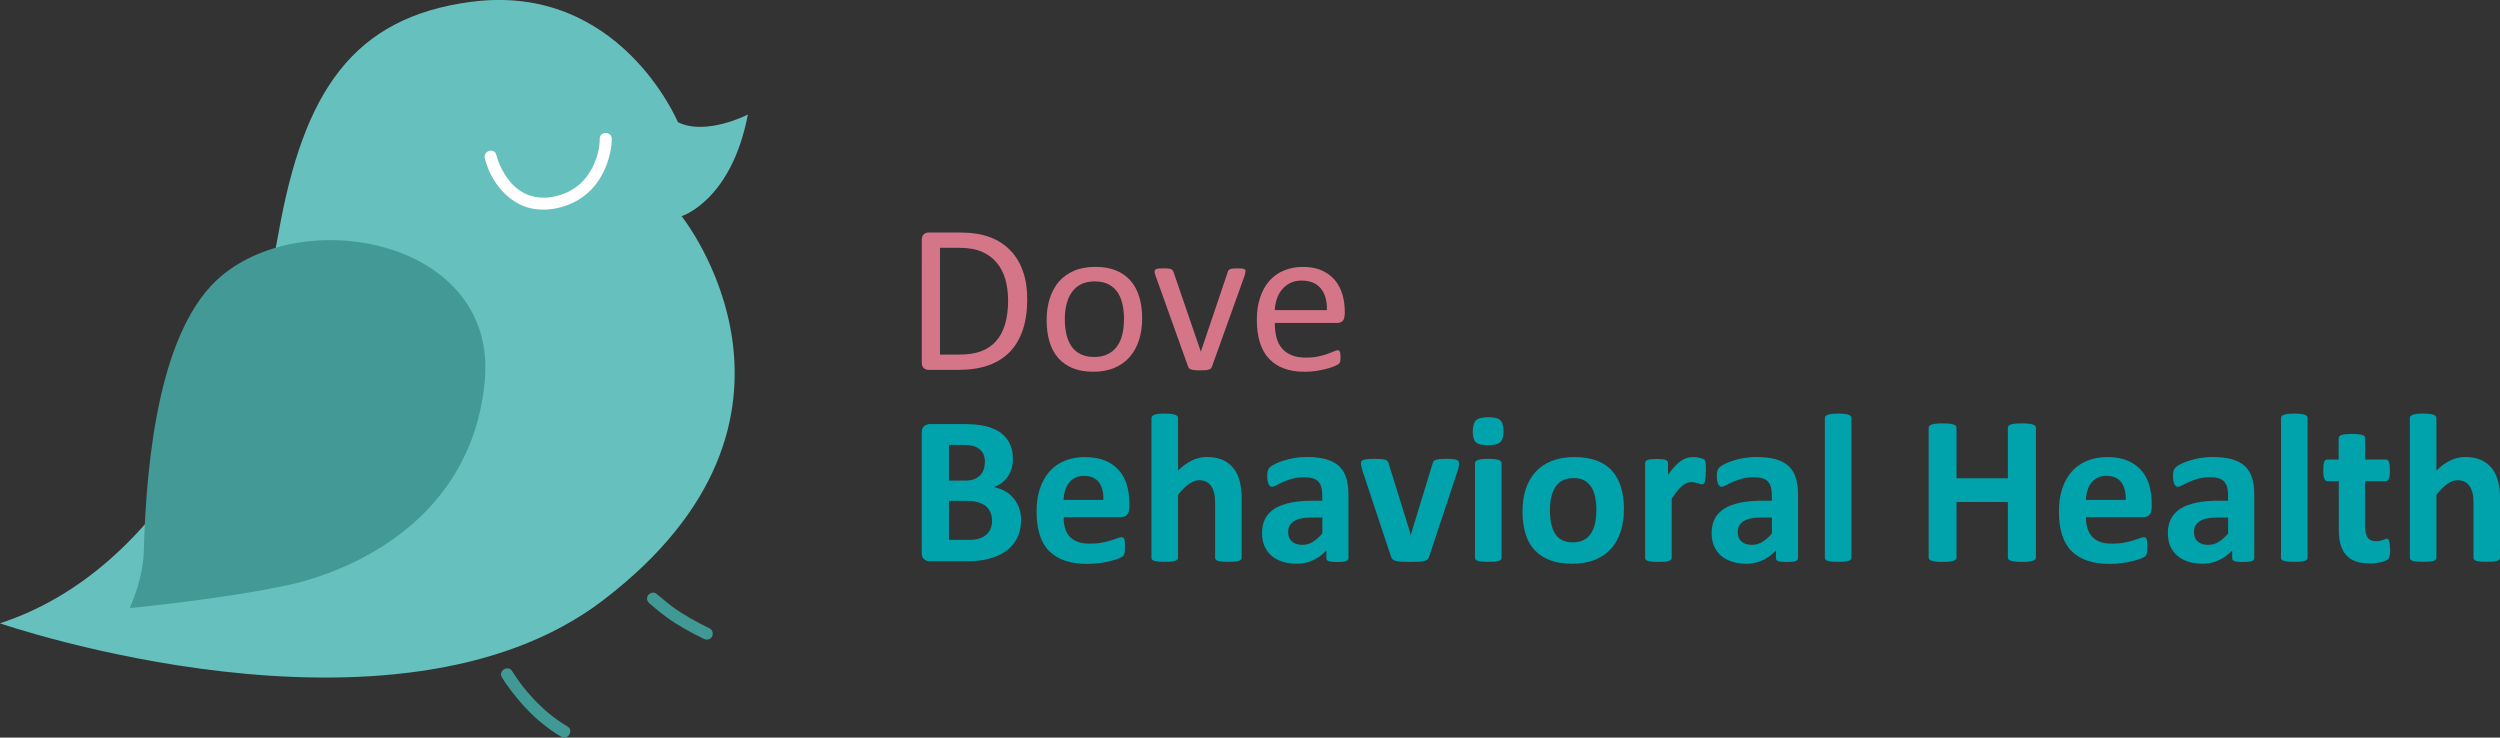 <?xml version="1.0" encoding="UTF-8"?><svg id="Capa_2" xmlns="http://www.w3.org/2000/svg" viewBox="0 0 327.19 96.53"><rect x="0" y="0" width="327.19" height="96.53" fill="#333333" stroke="none"/><defs><style>.cls-1{fill:#fff;}.cls-2{fill:#66c1be;}.cls-3{fill:#d57688;}.cls-4{fill:#00a2ab;}.cls-5{fill:#439995;}.cls-6{fill:#419995;}</style></defs><g id="Capa_1-2"><g><g><g><path class="cls-4" d="M133.63,68.07c0,.64-.09,1.22-.26,1.74-.18,.52-.42,.98-.73,1.37-.31,.4-.68,.74-1.11,1.03-.43,.29-.9,.52-1.42,.71-.52,.18-1.07,.32-1.66,.41s-1.24,.13-1.96,.13h-4.78c-.31,0-.56-.09-.77-.27-.21-.18-.31-.47-.31-.88v-15.66c0-.41,.1-.7,.31-.88,.21-.18,.46-.27,.77-.27h4.51c1.1,0,2.03,.09,2.8,.28,.76,.19,1.41,.47,1.93,.84,.52,.38,.92,.85,1.2,1.42,.28,.57,.42,1.25,.42,2.03,0,.43-.06,.84-.17,1.23-.11,.38-.27,.73-.49,1.05-.21,.31-.47,.59-.78,.83-.31,.24-.66,.43-1.06,.58,.51,.09,.98,.25,1.41,.49,.43,.23,.81,.53,1.12,.9s.57,.79,.76,1.28c.18,.49,.28,1.04,.28,1.65Zm-4.72-7.57c0-.36-.06-.68-.17-.97-.11-.29-.28-.52-.5-.71-.22-.19-.5-.34-.84-.44-.34-.1-.79-.15-1.35-.15h-1.85v4.67h2.04c.53,0,.95-.06,1.26-.19s.58-.3,.78-.51c.21-.22,.36-.47,.46-.76,.1-.29,.15-.6,.15-.92Zm.93,7.69c0-.42-.07-.79-.21-1.12-.14-.33-.34-.6-.61-.83-.27-.22-.61-.39-1.03-.51-.42-.12-.96-.18-1.62-.18h-2.17v5.11h2.64c.51,0,.94-.05,1.28-.16s.65-.26,.9-.47c.25-.21,.45-.47,.6-.78,.14-.31,.22-.66,.22-1.06Z"/><path class="cls-4" d="M147.8,66.43c0,.43-.1,.74-.28,.94-.19,.2-.45,.31-.78,.31h-7.54c0,.53,.06,1.01,.19,1.44,.13,.43,.32,.8,.6,1.1,.27,.3,.62,.53,1.05,.69,.43,.16,.95,.24,1.55,.24s1.15-.04,1.61-.13,.86-.18,1.2-.29c.34-.11,.62-.2,.84-.29s.4-.13,.54-.13c.08,0,.15,.02,.21,.05,.06,.03,.1,.09,.14,.17,.04,.08,.06,.2,.08,.35s.02,.35,.02,.58c0,.2,0,.38-.01,.52,0,.14-.02,.27-.04,.37-.02,.1-.05,.19-.08,.26s-.09,.14-.15,.2c-.06,.06-.22,.15-.49,.26-.27,.11-.61,.22-1.03,.33-.42,.11-.89,.2-1.43,.28-.54,.08-1.11,.12-1.72,.12-1.1,0-2.07-.14-2.89-.42-.83-.28-1.52-.7-2.08-1.26-.56-.56-.97-1.28-1.24-2.14-.27-.86-.41-1.87-.41-3.03s.14-2.09,.43-2.98c.29-.88,.7-1.63,1.25-2.25,.55-.62,1.21-1.09,1.99-1.41,.78-.32,1.66-.49,2.64-.49,1.04,0,1.92,.15,2.66,.46,.74,.31,1.34,.73,1.81,1.27,.47,.54,.82,1.18,1.04,1.92,.22,.74,.33,1.55,.33,2.42v.56Zm-3.39-1c.03-.98-.17-1.75-.59-2.31s-1.07-.84-1.95-.84c-.44,0-.83,.08-1.16,.25-.33,.17-.6,.39-.82,.67s-.38,.62-.5,1c-.12,.38-.18,.79-.2,1.23h5.22Z"/><path class="cls-4" d="M162.5,72.99c0,.09-.03,.17-.08,.24-.06,.07-.15,.13-.28,.17-.13,.05-.31,.08-.53,.1s-.51,.03-.84,.03-.63-.01-.85-.03c-.23-.02-.4-.06-.53-.1-.13-.05-.22-.1-.28-.17-.06-.07-.08-.15-.08-.24v-7.07c0-.6-.04-1.07-.13-1.42-.09-.34-.22-.64-.38-.88-.17-.24-.38-.43-.65-.57-.26-.13-.57-.2-.92-.2-.44,0-.89,.16-1.35,.49-.45,.32-.93,.8-1.42,1.42v8.23c0,.09-.03,.17-.08,.24-.06,.07-.15,.13-.28,.17-.13,.05-.31,.08-.53,.1s-.5,.03-.85,.03-.62-.01-.85-.03-.4-.06-.53-.1c-.13-.05-.23-.1-.28-.17-.06-.07-.08-.15-.08-.24v-18.26c0-.09,.03-.18,.08-.25,.06-.07,.15-.14,.28-.19,.13-.05,.31-.09,.53-.12s.5-.04,.85-.04,.63,.01,.85,.04,.4,.07,.53,.12c.13,.05,.23,.11,.28,.19,.06,.07,.08,.16,.08,.25v6.85c.6-.59,1.21-1.03,1.84-1.33,.62-.29,1.27-.44,1.95-.44,.84,0,1.55,.14,2.13,.42,.58,.28,1.05,.66,1.4,1.14,.36,.48,.61,1.04,.77,1.69,.16,.64,.24,1.42,.24,2.34v7.6Z"/><path class="cls-4" d="M176.48,73.03c0,.13-.05,.23-.14,.31-.09,.07-.24,.13-.44,.16s-.49,.05-.88,.05c-.42,0-.72-.02-.91-.05-.19-.03-.32-.09-.4-.16-.08-.07-.12-.18-.12-.31v-.99c-.51,.55-1.09,.97-1.74,1.28-.65,.31-1.38,.46-2.17,.46-.66,0-1.26-.09-1.81-.26s-1.03-.43-1.43-.76c-.4-.34-.71-.76-.94-1.26-.22-.5-.33-1.08-.33-1.75,0-.72,.14-1.35,.42-1.88,.28-.53,.7-.97,1.26-1.32s1.26-.6,2.09-.77c.83-.17,1.8-.25,2.9-.25h1.21v-.75c0-.39-.04-.73-.12-1.02-.08-.29-.21-.53-.39-.73-.18-.19-.42-.34-.72-.43-.3-.09-.67-.14-1.12-.14-.58,0-1.1,.06-1.56,.19s-.86,.27-1.21,.43c-.35,.16-.65,.3-.88,.43-.24,.13-.43,.19-.58,.19-.1,0-.19-.03-.27-.1-.08-.06-.14-.16-.19-.28-.05-.12-.09-.27-.12-.44-.03-.18-.04-.37-.04-.58,0-.29,.02-.51,.07-.68,.05-.17,.13-.32,.26-.45,.13-.13,.36-.28,.68-.44,.32-.16,.7-.31,1.14-.45,.43-.14,.91-.25,1.42-.34,.51-.09,1.04-.13,1.59-.13,.97,0,1.8,.1,2.49,.28,.69,.19,1.26,.48,1.7,.87,.44,.39,.77,.9,.97,1.52,.2,.62,.31,1.36,.31,2.21v8.33Zm-3.43-5.3h-1.33c-.56,0-1.05,.04-1.44,.13-.4,.08-.72,.21-.97,.38-.25,.17-.43,.37-.55,.6-.12,.24-.17,.51-.17,.81,0,.52,.16,.93,.49,1.22,.33,.3,.78,.44,1.37,.44,.49,0,.94-.13,1.35-.38s.83-.62,1.26-1.1v-2.11Z"/><path class="cls-4" d="M190.96,60.59s0,.1,0,.17-.01,.14-.03,.21c-.01,.08-.03,.17-.06,.27-.02,.1-.05,.22-.09,.35l-3.72,11.2c-.05,.16-.11,.28-.19,.38-.08,.1-.21,.17-.39,.23-.18,.06-.43,.09-.74,.11-.31,.02-.71,.03-1.21,.03s-.89-.01-1.2-.03c-.31-.02-.55-.06-.73-.12-.18-.06-.3-.13-.38-.23s-.14-.22-.19-.37l-3.72-11.2c-.06-.19-.1-.35-.13-.5s-.05-.25-.06-.32c0-.07,0-.13,0-.18,0-.09,.03-.17,.08-.24,.05-.07,.14-.13,.27-.17s.31-.08,.53-.1,.51-.03,.85-.03c.38,0,.68,.01,.92,.03,.23,.02,.41,.06,.55,.1,.13,.04,.23,.1,.28,.18,.06,.08,.1,.17,.14,.28l2.82,9.09,.08,.35,.08-.35,2.78-9.09c.03-.11,.07-.21,.13-.28,.06-.08,.15-.14,.28-.18,.13-.04,.3-.07,.52-.1,.22-.02,.5-.03,.85-.03s.62,0,.84,.03,.39,.05,.51,.1,.2,.1,.25,.17c.05,.07,.07,.15,.07,.24Z"/><path class="cls-4" d="M196.78,56.41c0,.7-.14,1.19-.43,1.46-.29,.27-.82,.4-1.6,.4s-1.32-.13-1.59-.39c-.27-.26-.41-.73-.41-1.4s.14-1.19,.42-1.47c.28-.27,.82-.41,1.6-.41s1.31,.13,1.58,.4c.28,.26,.42,.73,.42,1.41Zm-.26,16.58c0,.09-.03,.17-.08,.24-.06,.07-.15,.13-.28,.17-.13,.05-.31,.08-.53,.1s-.5,.03-.85,.03-.62-.01-.85-.03-.4-.06-.53-.1c-.13-.05-.23-.1-.28-.17-.06-.07-.08-.15-.08-.24v-12.36c0-.09,.03-.17,.08-.24,.06-.07,.15-.13,.28-.18,.13-.05,.31-.09,.53-.12,.22-.03,.5-.04,.85-.04s.63,.01,.85,.04c.22,.03,.4,.07,.53,.12,.13,.05,.23,.11,.28,.18,.06,.07,.08,.15,.08,.24v12.36Z"/><path class="cls-4" d="M212.53,66.67c0,1.06-.14,2.02-.42,2.89-.28,.87-.7,1.62-1.26,2.25-.56,.63-1.27,1.12-2.12,1.46-.85,.34-1.85,.51-2.99,.51s-2.06-.15-2.87-.46c-.81-.31-1.49-.75-2.03-1.33-.54-.58-.94-1.3-1.19-2.15-.26-.85-.39-1.82-.39-2.92s.14-2.02,.42-2.89c.28-.88,.71-1.62,1.27-2.25,.56-.62,1.27-1.11,2.12-1.45,.85-.34,1.84-.51,2.98-.51s2.07,.15,2.89,.45c.81,.3,1.49,.74,2.02,1.33,.53,.58,.93,1.3,1.19,2.15,.26,.85,.39,1.83,.39,2.93Zm-3.6,.14c0-.61-.05-1.17-.15-1.69-.1-.51-.26-.96-.49-1.34-.23-.38-.54-.67-.92-.89-.38-.21-.87-.32-1.45-.32-.52,0-.97,.1-1.36,.28s-.71,.47-.96,.83c-.25,.37-.44,.81-.56,1.32-.13,.51-.19,1.1-.19,1.76,0,.61,.05,1.17,.15,1.69,.1,.51,.27,.96,.49,1.34s.53,.67,.92,.88c.39,.21,.87,.31,1.44,.31,.53,0,.99-.1,1.37-.28,.39-.19,.71-.47,.96-.83s.43-.8,.56-1.31c.12-.51,.18-1.1,.18-1.76Z"/><path class="cls-4" d="M223.24,61.75c0,.33,0,.61-.03,.82-.02,.21-.05,.38-.08,.5-.04,.12-.09,.2-.15,.25-.06,.05-.14,.07-.23,.07-.07,0-.16-.02-.25-.05-.09-.03-.2-.07-.31-.1-.12-.04-.24-.07-.38-.1-.14-.03-.29-.05-.46-.05-.19,0-.39,.04-.58,.12s-.4,.2-.6,.37c-.21,.17-.43,.39-.65,.67-.23,.28-.47,.62-.73,1.03v7.72c0,.09-.03,.17-.08,.24-.06,.07-.15,.13-.28,.17-.13,.05-.31,.08-.53,.1s-.5,.03-.85,.03-.62-.01-.85-.03-.4-.06-.53-.1c-.13-.05-.23-.1-.28-.17-.06-.07-.08-.15-.08-.24v-12.39c0-.09,.02-.17,.07-.24,.05-.07,.13-.13,.25-.17s.28-.08,.46-.1c.19-.02,.43-.03,.72-.03s.54,.01,.74,.03c.19,.02,.35,.06,.45,.1s.18,.1,.23,.17c.05,.07,.07,.15,.07,.24v1.54c.32-.46,.63-.84,.92-1.15,.29-.3,.56-.54,.82-.71,.26-.18,.52-.3,.78-.37,.26-.07,.52-.1,.78-.1,.12,0,.25,0,.39,.02,.14,.01,.28,.04,.43,.07,.15,.03,.28,.07,.39,.11,.11,.04,.19,.09,.24,.13,.05,.05,.09,.1,.11,.15,.02,.06,.04,.13,.06,.23s.03,.24,.04,.44,.01,.46,.01,.79Z"/><path class="cls-4" d="M235.32,73.03c0,.13-.05,.23-.14,.31-.09,.07-.24,.13-.44,.16s-.49,.05-.88,.05c-.42,0-.72-.02-.91-.05-.19-.03-.32-.09-.4-.16-.08-.07-.12-.18-.12-.31v-.99c-.51,.55-1.09,.97-1.74,1.28-.65,.31-1.38,.46-2.17,.46-.66,0-1.26-.09-1.81-.26s-1.03-.43-1.43-.76c-.4-.34-.71-.76-.94-1.26-.22-.5-.33-1.08-.33-1.75,0-.72,.14-1.35,.42-1.88,.28-.53,.7-.97,1.26-1.32s1.26-.6,2.09-.77c.83-.17,1.8-.25,2.9-.25h1.21v-.75c0-.39-.04-.73-.12-1.02-.08-.29-.21-.53-.39-.73-.18-.19-.42-.34-.72-.43-.3-.09-.67-.14-1.12-.14-.58,0-1.1,.06-1.56,.19s-.86,.27-1.21,.43c-.35,.16-.65,.3-.88,.43-.24,.13-.43,.19-.58,.19-.1,0-.19-.03-.27-.1-.08-.06-.14-.16-.19-.28-.05-.12-.09-.27-.12-.44-.03-.18-.04-.37-.04-.58,0-.29,.02-.51,.07-.68,.05-.17,.13-.32,.26-.45,.13-.13,.36-.28,.68-.44,.32-.16,.7-.31,1.14-.45,.43-.14,.91-.25,1.42-.34,.51-.09,1.04-.13,1.59-.13,.97,0,1.8,.1,2.49,.28,.69,.19,1.26,.48,1.7,.87,.44,.39,.77,.9,.97,1.52,.2,.62,.31,1.36,.31,2.21v8.33Zm-3.43-5.3h-1.33c-.56,0-1.05,.04-1.44,.13-.4,.08-.72,.21-.97,.38-.25,.17-.43,.37-.55,.6-.12,.24-.17,.51-.17,.81,0,.52,.16,.93,.49,1.22,.33,.3,.78,.44,1.37,.44,.49,0,.94-.13,1.35-.38s.83-.62,1.26-1.1v-2.11Z"/><path class="cls-4" d="M242.31,72.99c0,.09-.03,.17-.08,.24-.06,.07-.15,.13-.28,.17-.13,.05-.31,.08-.53,.1s-.5,.03-.85,.03-.62-.01-.85-.03-.4-.06-.53-.1c-.13-.05-.23-.1-.28-.17-.06-.07-.08-.15-.08-.24v-18.26c0-.09,.03-.18,.08-.25,.06-.07,.15-.14,.28-.19,.13-.05,.31-.09,.53-.12s.5-.04,.85-.04,.63,.01,.85,.04,.4,.07,.53,.12c.13,.05,.23,.11,.28,.19,.06,.07,.08,.16,.08,.25v18.26Z"/><path class="cls-4" d="M266.45,72.96c0,.09-.03,.18-.09,.25-.06,.07-.16,.13-.3,.18-.14,.05-.32,.08-.56,.11-.23,.03-.52,.04-.88,.04s-.66-.01-.9-.04c-.24-.03-.42-.07-.56-.11-.13-.05-.23-.11-.29-.18-.06-.07-.09-.16-.09-.25v-7.26h-6.72v7.26c0,.09-.03,.18-.08,.25-.06,.07-.15,.13-.29,.18-.14,.05-.32,.08-.56,.11-.23,.03-.53,.04-.89,.04s-.65-.01-.88-.04c-.24-.03-.42-.07-.56-.11-.14-.05-.24-.11-.3-.18-.06-.07-.09-.16-.09-.25v-16.97c0-.09,.03-.18,.09-.25,.06-.07,.16-.13,.3-.18,.14-.05,.33-.08,.56-.11s.53-.04,.88-.04,.66,.01,.89,.04,.42,.07,.56,.11c.14,.05,.24,.11,.29,.18,.06,.07,.08,.16,.08,.25v6.6h6.72v-6.6c0-.09,.03-.18,.09-.25,.06-.07,.16-.13,.29-.18,.13-.05,.32-.08,.56-.11s.53-.04,.9-.04,.64,.01,.88,.04,.42,.07,.56,.11c.14,.05,.24,.11,.3,.18,.06,.07,.09,.16,.09,.25v16.97Z"/><path class="cls-4" d="M281.6,66.43c0,.43-.1,.74-.28,.94-.19,.2-.45,.31-.78,.31h-7.54c0,.53,.06,1.01,.19,1.44,.13,.43,.32,.8,.6,1.1,.27,.3,.62,.53,1.05,.69,.43,.16,.95,.24,1.55,.24s1.15-.04,1.61-.13,.86-.18,1.2-.29c.34-.11,.62-.2,.84-.29s.4-.13,.54-.13c.08,0,.15,.02,.21,.05,.06,.03,.1,.09,.14,.17,.04,.08,.06,.2,.08,.35s.02,.35,.02,.58c0,.2,0,.38-.01,.52,0,.14-.02,.27-.04,.37-.02,.1-.05,.19-.08,.26s-.09,.14-.15,.2c-.06,.06-.22,.15-.49,.26-.27,.11-.61,.22-1.03,.33-.42,.11-.89,.2-1.43,.28-.54,.08-1.11,.12-1.72,.12-1.1,0-2.07-.14-2.89-.42-.83-.28-1.52-.7-2.08-1.26-.56-.56-.97-1.28-1.24-2.14-.27-.86-.41-1.87-.41-3.03s.14-2.09,.43-2.98c.29-.88,.7-1.63,1.25-2.25,.55-.62,1.21-1.09,1.99-1.41,.78-.32,1.66-.49,2.64-.49,1.04,0,1.92,.15,2.66,.46,.74,.31,1.34,.73,1.81,1.27,.47,.54,.82,1.18,1.04,1.92,.22,.74,.33,1.55,.33,2.42v.56Zm-3.39-1c.03-.98-.17-1.75-.59-2.31s-1.07-.84-1.95-.84c-.44,0-.83,.08-1.16,.25-.33,.17-.6,.39-.82,.67s-.38,.62-.5,1c-.12,.38-.18,.79-.2,1.23h5.22Z"/><path class="cls-4" d="M295.03,73.03c0,.13-.05,.23-.14,.31-.09,.07-.24,.13-.44,.16s-.49,.05-.88,.05c-.42,0-.72-.02-.91-.05-.19-.03-.32-.09-.4-.16-.08-.07-.12-.18-.12-.31v-.99c-.51,.55-1.09,.97-1.74,1.28-.65,.31-1.38,.46-2.17,.46-.66,0-1.26-.09-1.81-.26s-1.03-.43-1.43-.76c-.4-.34-.71-.76-.94-1.26-.22-.5-.33-1.08-.33-1.75,0-.72,.14-1.35,.42-1.88,.28-.53,.7-.97,1.26-1.32s1.26-.6,2.09-.77c.83-.17,1.8-.25,2.9-.25h1.21v-.75c0-.39-.04-.73-.12-1.02-.08-.29-.21-.53-.39-.73-.18-.19-.42-.34-.72-.43-.3-.09-.67-.14-1.12-.14-.58,0-1.1,.06-1.56,.19s-.86,.27-1.21,.43c-.35,.16-.65,.3-.88,.43-.24,.13-.43,.19-.58,.19-.1,0-.19-.03-.27-.1-.08-.06-.14-.16-.19-.28-.05-.12-.09-.27-.12-.44-.03-.18-.04-.37-.04-.58,0-.29,.02-.51,.07-.68,.05-.17,.13-.32,.26-.45,.13-.13,.36-.28,.68-.44,.32-.16,.7-.31,1.14-.45,.43-.14,.91-.25,1.42-.34,.51-.09,1.04-.13,1.59-.13,.97,0,1.8,.1,2.49,.28,.69,.19,1.26,.48,1.7,.87,.44,.39,.77,.9,.97,1.52,.2,.62,.31,1.36,.31,2.21v8.33Zm-3.43-5.3h-1.33c-.56,0-1.05,.04-1.44,.13-.4,.08-.72,.21-.97,.38-.25,.17-.43,.37-.55,.6-.12,.24-.17,.51-.17,.81,0,.52,.16,.93,.49,1.22,.33,.3,.78,.44,1.37,.44,.49,0,.94-.13,1.35-.38s.83-.62,1.26-1.1v-2.11Z"/><path class="cls-4" d="M302.01,72.99c0,.09-.03,.17-.08,.24-.06,.07-.15,.13-.28,.17-.13,.05-.31,.08-.53,.1s-.5,.03-.85,.03-.62-.01-.85-.03-.4-.06-.53-.1c-.13-.05-.23-.1-.28-.17-.06-.07-.08-.15-.08-.24v-18.26c0-.09,.03-.18,.08-.25,.06-.07,.15-.14,.28-.19,.13-.05,.31-.09,.53-.12s.5-.04,.85-.04,.63,.01,.85,.04,.4,.07,.53,.12c.13,.05,.23,.11,.28,.19,.06,.07,.08,.16,.08,.25v18.26Z"/><path class="cls-4" d="M312.83,71.76c0,.41-.03,.72-.08,.94-.05,.22-.12,.37-.2,.46-.08,.09-.21,.17-.37,.24-.16,.07-.35,.13-.57,.18-.22,.05-.45,.09-.71,.12s-.51,.04-.77,.04c-.69,0-1.3-.09-1.8-.26-.51-.18-.93-.45-1.26-.81-.33-.37-.58-.83-.74-1.38-.16-.56-.24-1.21-.24-1.97v-6.34h-1.49c-.18,0-.31-.11-.4-.33s-.14-.58-.14-1.09c0-.27,.01-.5,.03-.68,.02-.18,.06-.33,.1-.44,.05-.11,.1-.18,.17-.23,.07-.05,.15-.07,.24-.07h1.47v-2.76c0-.09,.03-.18,.08-.25,.05-.07,.14-.14,.28-.19,.13-.05,.31-.09,.54-.11s.51-.04,.84-.04,.63,.01,.85,.04,.4,.06,.53,.11c.13,.05,.22,.11,.28,.19,.06,.07,.08,.16,.08,.25v2.76h2.69c.09,0,.17,.02,.24,.07,.07,.05,.13,.12,.17,.23s.08,.25,.1,.44c.02,.18,.03,.41,.03,.68,0,.51-.05,.87-.14,1.09s-.23,.33-.4,.33h-2.71v5.82c0,.68,.11,1.18,.32,1.52s.59,.51,1.14,.51c.19,0,.35-.02,.5-.05s.28-.07,.4-.11,.21-.08,.29-.11c.08-.03,.15-.05,.21-.05,.06,0,.11,.02,.16,.05,.05,.03,.09,.1,.12,.19s.05,.23,.08,.4c.02,.17,.03,.38,.03,.64Z"/><path class="cls-4" d="M327.19,72.99c0,.09-.03,.17-.08,.24-.06,.07-.15,.13-.28,.17-.13,.05-.31,.08-.53,.1s-.51,.03-.84,.03-.63-.01-.85-.03c-.23-.02-.4-.06-.53-.1-.13-.05-.22-.1-.28-.17-.06-.07-.08-.15-.08-.24v-7.07c0-.6-.04-1.07-.13-1.42-.09-.34-.22-.64-.38-.88-.17-.24-.38-.43-.65-.57-.26-.13-.57-.2-.92-.2-.44,0-.89,.16-1.35,.49-.45,.32-.93,.8-1.42,1.42v8.23c0,.09-.03,.17-.08,.24-.06,.07-.15,.13-.28,.17-.13,.05-.31,.08-.53,.1s-.5,.03-.85,.03-.62-.01-.85-.03-.4-.06-.53-.1c-.13-.05-.23-.1-.28-.17-.06-.07-.08-.15-.08-.24v-18.26c0-.09,.03-.18,.08-.25,.06-.07,.15-.14,.28-.19,.13-.05,.31-.09,.53-.12s.5-.04,.85-.04,.63,.01,.85,.04,.4,.07,.53,.12c.13,.05,.23,.11,.28,.19,.06,.07,.08,.16,.08,.25v6.85c.6-.59,1.21-1.03,1.84-1.33,.62-.29,1.27-.44,1.95-.44,.84,0,1.55,.14,2.13,.42,.58,.28,1.05,.66,1.4,1.14,.36,.48,.61,1.04,.77,1.69,.16,.64,.24,1.42,.24,2.34v7.6Z"/></g><g><path class="cls-3" d="M134.44,39.15c0,1.55-.2,2.91-.6,4.08-.4,1.16-.98,2.12-1.74,2.89-.76,.76-1.7,1.34-2.81,1.72-1.11,.38-2.43,.57-3.97,.57h-3.8c-.21,0-.41-.07-.6-.22-.19-.14-.28-.4-.28-.76V31.4c0-.36,.1-.61,.28-.76,.19-.14,.39-.21,.6-.21h4.07c1.55,0,2.87,.2,3.94,.6,1.07,.4,1.97,.98,2.7,1.74,.73,.75,1.28,1.67,1.65,2.74,.38,1.07,.56,2.29,.56,3.64Zm-2.51,.1c0-.97-.12-1.88-.36-2.71-.24-.84-.62-1.56-1.13-2.17-.51-.61-1.16-1.09-1.95-1.43-.79-.34-1.8-.51-3.04-.51h-2.43v13.98h2.46c1.15,0,2.11-.14,2.9-.43,.79-.29,1.44-.73,1.97-1.32,.53-.59,.92-1.34,1.19-2.23,.26-.89,.4-1.95,.4-3.17Z"/><path class="cls-3" d="M149.48,41.66c0,1.02-.13,1.96-.4,2.81-.27,.86-.67,1.59-1.2,2.21-.53,.62-1.2,1.1-2,1.45s-1.73,.52-2.78,.52-1.92-.15-2.69-.46c-.76-.31-1.4-.75-1.91-1.33-.51-.58-.89-1.29-1.14-2.12-.25-.83-.38-1.78-.38-2.83s.13-1.96,.4-2.81c.26-.86,.66-1.59,1.19-2.22,.53-.62,1.2-1.1,1.99-1.44s1.73-.51,2.79-.51,1.92,.15,2.69,.46c.76,.31,1.4,.75,1.91,1.33,.51,.58,.89,1.29,1.15,2.12,.25,.83,.38,1.77,.38,2.82Zm-2.37,.15c0-.67-.06-1.31-.19-1.92s-.33-1.13-.62-1.58c-.29-.45-.68-.81-1.18-1.08-.5-.26-1.11-.4-1.85-.4-.68,0-1.27,.12-1.76,.36s-.89,.58-1.21,1.02c-.32,.44-.55,.96-.71,1.56-.15,.6-.23,1.26-.23,1.97s.06,1.33,.19,1.93c.13,.6,.34,1.13,.63,1.58s.69,.81,1.18,1.07c.49,.26,1.11,.4,1.85,.4,.67,0,1.26-.12,1.75-.36,.5-.24,.9-.58,1.22-1.01,.32-.44,.55-.95,.7-1.56,.15-.6,.22-1.26,.22-1.99Z"/><path class="cls-3" d="M162.98,35.52s0,.08,0,.12c0,.04-.01,.09-.02,.13,0,.05-.02,.1-.03,.15-.01,.06-.03,.12-.05,.18l-4.26,11.87c-.04,.1-.09,.18-.15,.25-.06,.07-.15,.12-.27,.15-.12,.04-.27,.06-.46,.08-.19,.01-.42,.02-.69,.02s-.51,0-.69-.03c-.19-.02-.34-.05-.45-.08-.12-.04-.21-.09-.27-.15-.06-.07-.12-.14-.15-.24l-4.25-11.87c-.04-.11-.07-.21-.09-.29-.02-.08-.04-.15-.04-.19,0-.04,0-.08,0-.1,0-.07,.02-.14,.06-.19,.04-.06,.1-.1,.19-.13s.2-.05,.35-.06,.32-.01,.53-.01c.27,0,.48,0,.65,.02,.16,.01,.29,.04,.38,.08,.09,.04,.15,.08,.19,.14,.04,.06,.08,.13,.12,.21l3.53,10.3,.06,.17,.04-.17,3.48-10.3c.02-.08,.05-.15,.1-.21,.05-.06,.11-.1,.2-.14s.21-.06,.36-.08c.15-.01,.35-.02,.6-.02,.21,0,.39,0,.53,.01s.25,.03,.33,.07c.08,.04,.13,.08,.17,.13,.03,.05,.05,.11,.05,.19Z"/><path class="cls-3" d="M175.96,41.26c0,.36-.09,.62-.27,.77-.18,.15-.39,.23-.62,.23h-8.23c0,.69,.07,1.32,.21,1.87,.14,.56,.37,1.03,.7,1.43,.33,.4,.75,.7,1.27,.92s1.16,.32,1.91,.32c.6,0,1.13-.05,1.59-.15,.46-.1,.87-.21,1.21-.33,.34-.12,.62-.23,.84-.33,.22-.1,.38-.15,.5-.15,.07,0,.12,.02,.17,.05,.05,.03,.09,.08,.12,.15,.03,.07,.05,.16,.06,.27,.01,.12,.02,.26,.02,.42,0,.12,0,.22-.01,.31,0,.09-.02,.17-.03,.24-.01,.07-.04,.13-.07,.19-.03,.06-.07,.11-.13,.16s-.2,.13-.45,.25-.57,.23-.97,.34c-.4,.11-.86,.21-1.38,.3s-1.08,.13-1.67,.13c-1.03,0-1.93-.14-2.7-.43-.77-.29-1.42-.71-1.95-1.28-.53-.56-.93-1.27-1.19-2.12-.27-.85-.4-1.84-.4-2.97s.14-2.04,.42-2.89c.28-.86,.68-1.58,1.2-2.18s1.15-1.06,1.9-1.37,1.57-.48,2.49-.48c.98,0,1.82,.16,2.51,.47,.69,.32,1.26,.74,1.7,1.27s.77,1.16,.98,1.87c.21,.72,.31,1.48,.31,2.3v.42Zm-2.3-.68c.03-1.2-.24-2.15-.8-2.83-.56-.68-1.4-1.03-2.51-1.03-.57,0-1.07,.11-1.49,.32s-.79,.5-1.08,.85c-.29,.35-.51,.76-.67,1.23-.16,.47-.25,.96-.27,1.47h6.82Z"/></g></g><g><path class="cls-6" d="M85.06,79.03c-.23-.18,.02,.02,.08,.06,.07,.06,.14,.12,.22,.18,.16,.14,.32,.27,.48,.41,.45,.38,.91,.74,1.39,1.09,1.52,1.11,3.19,2.01,4.88,2.84,.38,.19,.85,.1,1.07-.28,.2-.35,.1-.89-.28-1.07-1.69-.83-3.35-1.73-4.88-2.84-.12-.09-.25-.18-.37-.28-.15-.11,.09,.07-.03-.03-.06-.05-.12-.1-.18-.14-.19-.15-.38-.31-.56-.46-.34-.28-.67-.57-1.02-.83s-.88-.05-1.07,.28c-.24,.4-.06,.81,.28,1.07h0Z"/><path class="cls-2" d="M0,81.58s51.6,17.81,78.9-3c31.44-23.96,10.3-50.29,10.3-50.29,0,0,6.51-1.98,8.68-13.3,0,0-5.49,2.83-9.16,1,0,0-7.61-18.26-26.99-15.76-15.59,2.02-22.01,11.81-25.28,30.29-3.34,18.84-14.98,44.06-36.45,51.05Z"/><path class="cls-5" d="M16.98,79.58s12.15-1.16,20.64-2.99c8.49-1.83,24.17-8.63,25.83-26.78,1.66-18.14-23.2-23.17-34.49-13.68-7.98,6.71-9.82,23.47-10.15,36.29,0,0-.02,3.06-1.83,7.16Z"/><path class="cls-1" d="M63.45,20.7c.65,2.69,2.57,5.34,5.21,6.32,2.25,.83,4.96,.35,6.99-.84,1.76-1.03,3-2.68,3.72-4.56,.41-1.08,.69-2.3,.69-3.46,0-1.01-1.57-1.01-1.57,0,0,2.13-1.04,4.69-2.85,6.14-1.6,1.28-3.98,1.91-5.98,1.39-1.56-.4-2.76-1.52-3.59-2.86-.5-.81-.88-1.62-1.11-2.55-.24-.98-1.75-.57-1.51,.42h0Z"/><path class="cls-6" d="M65.69,88.64c.38,.64,.82,1.25,1.27,1.84,1.06,1.39,2.23,2.69,3.56,3.83,.92,.79,1.89,1.5,2.94,2.11,.88,.51,1.67-.85,.79-1.36-1.66-.96-3.12-2.2-4.42-3.59-.94-1.01-1.65-1.89-2.39-3-.14-.2-.27-.41-.4-.62-.51-.87-1.87-.08-1.36,.79h0Z"/></g></g></g></svg>